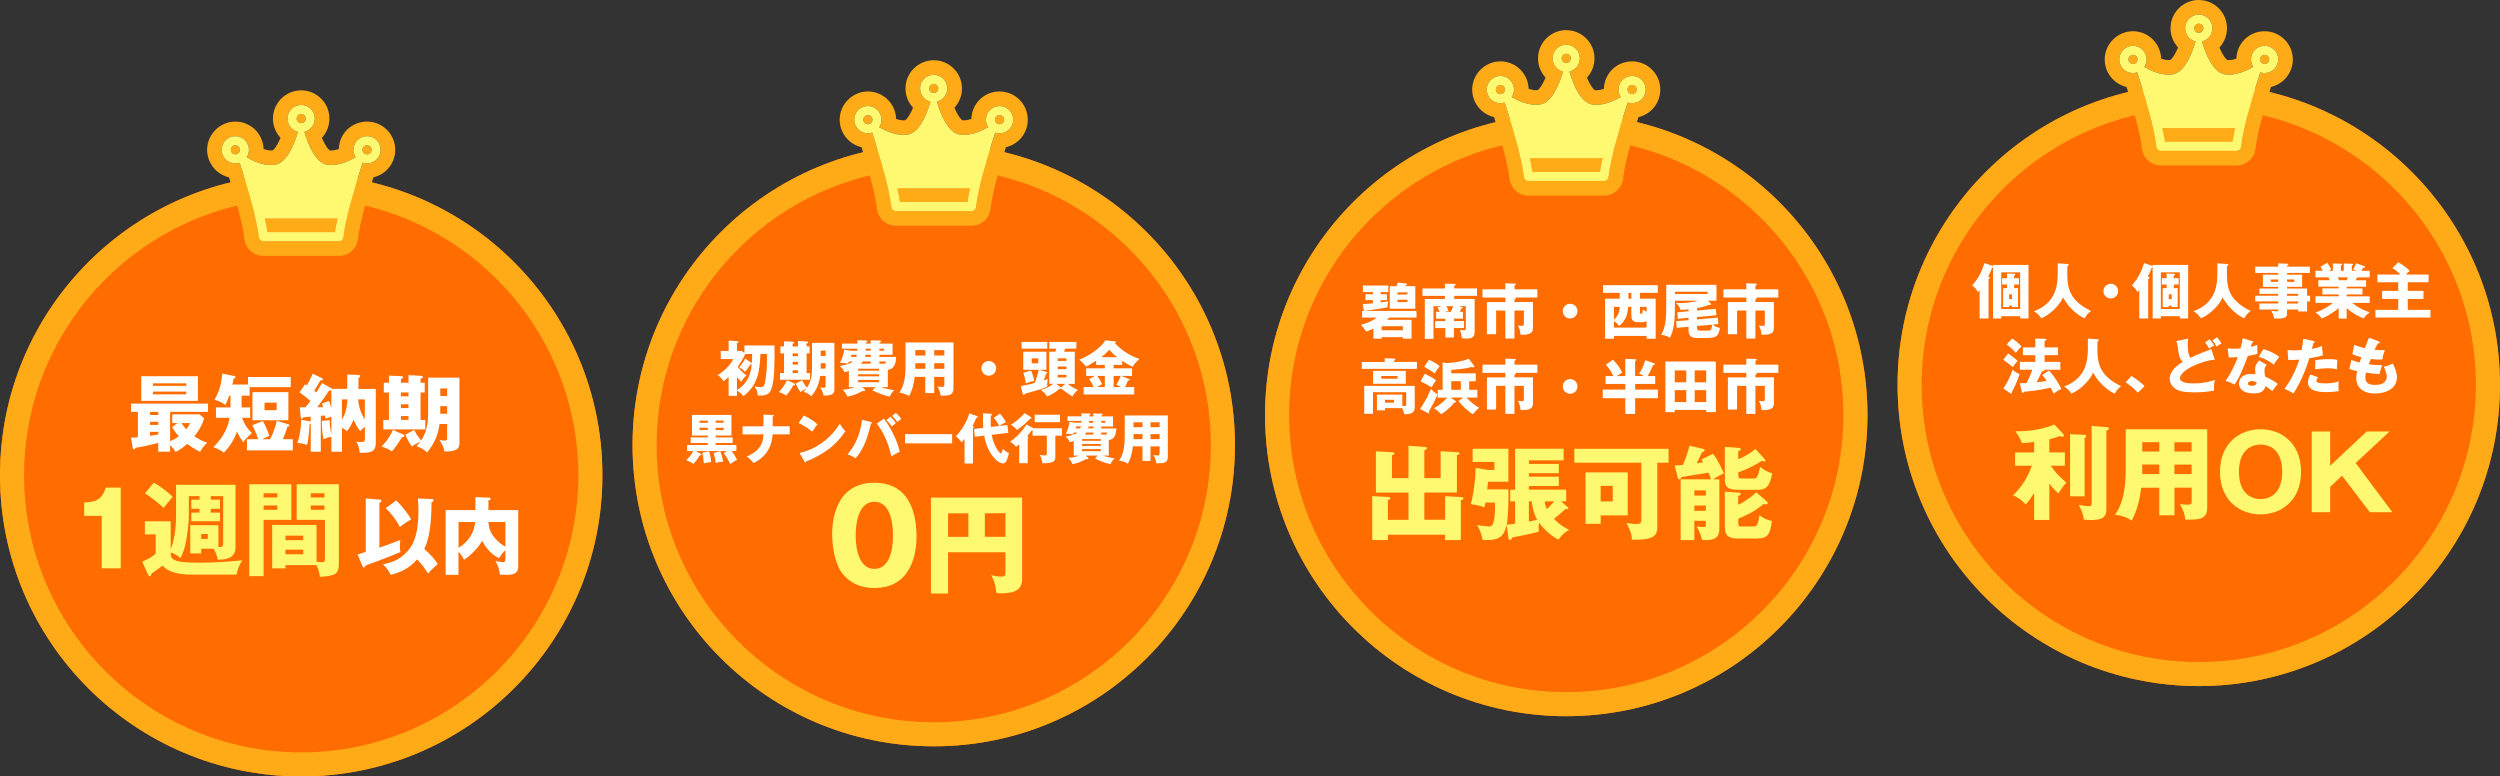<?xml version="1.0" encoding="UTF-8"?>
<svg id="_レイヤー_2" data-name="レイヤー_2" xmlns="http://www.w3.org/2000/svg" width="741.21" height="230.21" viewBox="0 0 741.21 230.21">
  <rect x="0" y="0" width="741.21" height="230.21" fill="#333333" stroke="none"/>
  <defs>
    <style>
      .cls-1 {
        fill: #fff;
      }

      .cls-2 {
        fill: #ff6d00;
      }

      .cls-3, .cls-4 {
        fill: #fff871;
      }

      .cls-4 {
        fill-rule: evenodd;
      }

      .cls-5 {
        fill: #ffab17;
      }
    </style>
  </defs>
  <g id="_ヘッダー" data-name="ヘッダー">
    <g>
      <g>
        <g>
          <circle class="cls-2" cx="89.3" cy="140.9" r="89.3"/>
          <path class="cls-5" d="M89.3,58.75c45.3,0,82.16,36.86,82.16,82.16s-36.86,82.16-82.16,82.16S7.14,186.21,7.14,140.9,44,58.75,89.3,58.75M89.3,51.6C39.98,51.6,0,91.58,0,140.9s39.98,89.3,89.3,89.3,89.3-39.98,89.3-89.3-39.98-89.3-89.3-89.3h0Z"/>
        </g>
        <g>
          <path class="cls-1" d="M50.45,130.81c1.1-.48,1.75-.85,2.58-1.45-.98-1.1-1.5-1.85-2.05-2.75l1.7-1.18h-1.6v-2.58h8.08l1.35,1.18c-.73,2.7-2.43,4.78-2.88,5.33,1.93,1.28,3.13,1.68,3.78,1.88-1.13,1.18-1.23,1.33-2.08,2.73-1.85-.95-3.13-1.83-3.83-2.35-1.75,1.55-2.9,2.1-3.43,2.35-.38-.6-.8-1.2-1.63-1.95v1.9h-3.53v-2.6c-2.13.58-4.5,1.05-6.68,1.45-.18.28-.3.45-.5.45-.25,0-.35-.27-.4-.6l-.48-2.88c.6,0,1.1,0,2.03-.1v-7.53h-2.03v-2.45h22.83v2.45h-11.25v8.7ZM58.67,111.53v7.33h-16.78v-7.33h16.78ZM46.92,122.11h-2.43v.93h2.43v-.93ZM46.92,125.06h-2.43v.93h2.43v-.93ZM46.92,128.04h-2.43v1.18c1.58-.25,1.75-.27,2.43-.43v-.75ZM55.22,114.41v-.75h-9.88v.75h9.88ZM45.34,116.11v.8h9.88v-.8h-9.88ZM53.82,125.44c.53.88,1.28,1.7,1.4,1.83.7-.88.93-1.35,1.13-1.83h-2.53Z"/>
          <path class="cls-1" d="M71.65,120.21c0,.18-.03.38-.03.58h2.55v3.08h-2.43c.88,2.28,1.78,3.38,2.95,4.53-1.7,1.48-2.18,2.15-2.58,2.73-.93-1.43-1.23-1.85-1.83-3.18-1.18,3.3-2.9,5.18-3.9,6.25-1.33-.98-2.7-1.48-3.13-1.63,2-1.95,4.23-4.9,4.83-8.7h-4.05v-3.08h4.3v-3.48h-.38c-.33,1-.55,1.6-1.13,2.75-.98-.7-1.75-1.1-3.2-1.55,1.83-3.3,2.08-5.75,2.28-7.73l3.38.65c.3.05.55.1.55.32s-.23.4-.55.5c-.2,1-.25,1.28-.38,1.75h4.63v-2.23h12.68v3h-12.2v2.53h-2.38v2.9ZM80.03,130.21c.55-.95,1.53-2.95,2-5.45l3.48,1.05c.12.03.3.12.3.28,0,.3-.25.38-.62.45-.43,1.48-.8,2.48-1.33,3.68h2.95v3.3h-13.6v-3.3h3.33c-.15-.45-.73-2.3-1.73-4.15l3.13-1.25c1,1.9,1.48,3.05,1.9,4.38-.95.5-1.08.55-2.08,1.03h2.28ZM85.5,116.26v8.35h-10.65v-8.35h10.65ZM78.43,119.39v2.23h3.6v-2.23h-3.6Z"/>
          <path class="cls-1" d="M102.96,115.31v-4.25l3.28.1c.18,0,.58.08.58.33,0,.23-.15.35-.55.6v3.23h5.15v15.81c0,2.03-.53,3.13-3.8,3.13-.42,0-.7-.02-1-.08-.08-1.28-.38-2.28-1-3.28.35.1.6.17,1.18.17,1.38,0,1.38-.35,1.38-1.03v-3.5c-.83.7-1.03.88-1.4,1.3-.8-1.1-1.15-1.75-1.98-3.38-.58,1.43-1.05,2.28-1.95,3.38-.23-.23-.65-.58-1.45-1.05v7.15h-3.15v-4.48c-.83.18-1.65.4-2.33.78-.4-1.95-.48-3-.5-5.45l2.3-.2c.05,1.95.35,3.48.52,4.1v-5.18c-.25.1-.95.3-1.73.68-.07-.62-.1-.73-.15-1l-1.25.1v10.65h-2.98v-8.35c-.12.05-.2.05-.33.08-.2,3.55-.48,5.05-.75,6.25-.9-.38-2.1-.55-2.88-.6.77-2.33,1.05-4,1.12-6.88l2.58.48c.1.03.15.03.25.05v-1.43c-.35.03-1.85.15-2.18.18-.17.33-.3.45-.48.45-.2,0-.28-.1-.3-.45l-.27-2.98c.48.02.6.02,1.7.02.33-.38.98-1.25,1.45-1.9-.23-.2-1.78-1.53-3.25-2.53l1.7-2.43c.27.2.35.23.52.35.7-1.25.8-1.45,1.68-3.45l2.65,1.25c.23.1.45.3.45.45,0,.3-.62.27-.78.27-.3.48-1.58,2.65-1.85,3.1.3.23.43.33.6.48,1.1-1.7,1.43-2.25,1.73-2.78l2.55,1.43c.12.07.3.17.4.3h4.5ZM98.23,115.76c-.2.03-.25.03-.7.05-.73,1.2-2.25,3.3-3.45,4.93.63,0,1.35,0,1.73-.02-.1-.3-.17-.5-.35-1.1l2.08-.75c.2.45.4,1,.7,2.18v-5.28ZM101.38,124.41c.4-.68,1.45-2.43,1.65-6h-1.65v6ZM106.18,118.41c.23,2.15.68,3.98,1.98,5.9v-5.9h-1.98Z"/>
          <path class="cls-1" d="M119.63,128.86c.12.05.25.15.25.35,0,.38-.43.38-.7.38-1.08,1.78-2.03,3.18-3,4.25-.75-.6-1.9-1.05-3.05-1.48,1.38-1.38,2.45-2.78,3.38-4.9l3.13,1.4ZM121.11,113.46v-2.25l3.83.23c.23.02.43.1.43.32,0,.15-.08.33-.68.53v1.18h1.23v2.9h-1.23v8.13h1.4v2.8h-12.45v-2.8h1.68v-8.13h-1.53v-2.9h1.53v-2.1l3.78.15c.2,0,.38.15.38.35,0,.25-.25.35-.6.53v1.08h2.25ZM118.86,116.36v1.15h2.25v-1.15h-2.25ZM118.86,119.86v1.13h2.25v-1.13h-2.25ZM118.86,123.36v1.13h2.25v-1.13h-2.25ZM126.94,111.98h9.28v19.28c0,1.6-.55,2.68-4.48,2.6-.12-.93-.63-2.33-1.48-3.45.62.12,1.1.23,1.6.23.7,0,.7-.38.7-.75v-4.18h-2.25c-.35,3-1.48,5.85-3.7,8.43-1.28-1.18-1.65-1.3-3.15-1.83.55-.6.8-.9,1.15-1.35-1.63.8-1.83.88-2.48,1.45-.63-.88-1.2-1.8-1.95-3.55l2.63-1.38c.6,1.18,1.13,1.98,2.05,3.1.83-1.23,2.08-3.6,2.08-7.88v-10.73ZM132.56,120.44h-2.03v1.8c0,.15-.02.27-.02.43h2.05v-2.23ZM130.54,117.41h2.03v-2.23h-2.03v2.23Z"/>
          <path class="cls-3" d="M30.15,168.5v-15.55h-5.19v-3.98c3.07-.09,5.25-.61,6.38-4.4h4.46v23.93h-5.65Z"/>
          <path class="cls-3" d="M59.66,162.7v1.37h-3.25v-8.35h8.35v6.47c1.03,0,1.4,0,1.4-1.25v-13.85h-3.67v1.06h2.73v2.7h-2.73v1.12h2.73v2.58h-8.5v-2.58h2.43v-1.12h-2.43v-2.7h2.43v-1.06h-3.16v6.07c0,1.4-.36,4.46-.58,5.95-.49,3.13-1.03,4.65-1.91,6.35-.97-.85-1.64-1.24-2.88-1.64,0,1.15,0,1.91,1.88,2.49,1.64.52,5.8.52,6.71.52,5.1,0,9.81-.46,12.66-.7-.88,1.12-1.31,2.46-1.76,4.22h-13.39c-2.82,0-6.5-.36-8.53-2.67-.52.43-.88.76-3.28,2.4-.09.42-.15.79-.46.79s-.49-.33-.55-.49l-1.73-3.86c1.76-.76,3.37-1.61,3.98-2.46v-5.62h-3.19v-3.89h7.65v8.29c.73-1.73,1.58-5.25,1.58-9.78v-9.32h17.64v18.55c0,3.67-3.73,3.64-5.28,3.64-.09-.55-.24-1.46-1.21-3.25h-3.67ZM45.57,143.11c1.46.67,4.49,2.98,5.62,4.19-1.25,1.49-1.58,1.88-2.67,3.28-.36-.33-3.37-3.04-5.56-4.28l2.61-3.19ZM59.66,158.33v1.46h1.94v-1.46h-1.94Z"/>
          <path class="cls-3" d="M86.38,143.57v10.57h-8.23v16.67h-4.25v-27.24h12.48ZM82.22,147.49v-1.24h-4.07v1.24h4.07ZM78.15,149.86v1.28h4.07v-1.28h-4.07ZM84.65,167.53v.97h-3.95v-12.87h13.15v10.9c.91.12,1.4.15,1.67.15.79,0,.82-.3.82-1.06v-11.48h-8.38v-10.57h12.51v23.59c0,3.07-1.06,3.58-5.62,3.86-.12-.79-.3-2.16-1.03-3.49h-9.17ZM89.9,160.15v-1.34h-5.25v1.34h5.25ZM84.65,162.97v1.37h5.25v-1.37h-5.25ZM96.19,147.49v-1.24h-4.04v1.24h4.04ZM92.15,149.86v1.28h4.04v-1.28h-4.04Z"/>
          <path class="cls-1" d="M106.02,164.4c.4-.12,2.1-.65,2.43-.75v-15.86l4.2.33c.25.02.45.2.45.42,0,.35-.48.5-.62.55v13.28c1.6-.52,4.8-1.7,6.23-2.3-.07.48-.15,1.03-.15,1.83s.08,1.35.15,1.78c-4.35,1.83-9.55,3.7-10.25,3.95-.2.35-.35.6-.58.6-.25,0-.32-.23-.4-.38l-1.45-3.45ZM128.12,147.97c.23,0,.4.12.4.38,0,.35-.35.48-.58.55,0,7.65-.98,11.48-2.15,13.83,1.68,1.55,3.28,3.2,3.98,4.53-1.63,1.38-2.48,2.33-2.88,2.78-.93-1.53-1.78-2.7-3.23-4.18-2.53,2.93-5.28,3.9-7.8,4.58-.9-1.83-1.9-2.75-2.33-3.13,1.75-.32,4.83-1,7.35-3.95,1.03-1.2,3.18-3.7,3.18-12.03,0-1.63-.1-2.75-.17-3.53l4.23.17ZM117.49,148.37c1.7,1.6,3.68,4.18,4.38,5.65-.45.25-2.2,1.25-3.33,2.23-.88-1.95-2.78-4.25-4.15-5.6l3.1-2.28Z"/>
          <path class="cls-1" d="M153.65,151.22v16.43c0,1.2,0,2.8-3.35,2.8-.63,0-1.48-.08-2.08-.1-.2-1.85-.73-2.95-1.33-4,.6.15,2,.33,2.3.33.33,0,.65-.15.65-.93v-2.63c-.15.15-1.08.98-1.88,2.35-1.53-.7-3.55-2.25-5-5.15-1.4,2.58-4.2,4.95-5.4,5.63-.43-.95-.78-1.48-1.63-2.35v6.83h-3.8v-19.21h8.83v-3.83l4.05.15c.3,0,.48.15.48.35,0,.25-.33.4-.68.5v2.83h8.83ZM135.95,162.4c4.33-2.63,4.75-6.2,4.93-7.63h-4.93v7.63ZM144.82,154.77c.12,1.6.48,2.9,1.38,4.1.65.88,1.73,2.15,3.65,3.23v-7.33h-5.03Z"/>
        </g>
        <g>
          <path class="cls-5" d="M89.3,31.12c2.23,0,4.04,1.81,4.04,4.04,0,1.9-1.32,3.5-3.09,3.92,1.13,3.85,3.31,9.23,6.8,9.76.4.06.8.09,1.2.09,2.58,0,5.21-1.14,7.21-2.29-.43-.64-.67-1.41-.67-2.23,0-2.23,1.81-4.04,4.04-4.04s4.04,1.81,4.04,4.04-1.81,4.04-4.04,4.04c-.45,0-.89-.08-1.29-.21-1.84,5.68-5.05,16.19-5.69,22.06-.07.68-.65,1.21-1.34,1.21h-22.41c-.69,0-1.27-.52-1.34-1.21-.63-5.87-3.85-16.39-5.69-22.06-.41.14-.84.21-1.29.21-2.23,0-4.04-1.81-4.04-4.04s1.81-4.04,4.04-4.04,4.04,1.81,4.04,4.04c0,.83-.25,1.59-.67,2.23,2,1.14,4.63,2.29,7.21,2.29.4,0,.81-.03,1.2-.09,3.49-.53,5.67-5.92,6.8-9.76-1.77-.43-3.09-2.02-3.09-3.92,0-2.23,1.81-4.04,4.04-4.04M89.3,36.5c.74,0,1.35-.6,1.35-1.35s-.6-1.35-1.35-1.35-1.35.6-1.35,1.35.6,1.35,1.35,1.35M108.82,45.76c.74,0,1.35-.6,1.35-1.35s-.6-1.35-1.35-1.35-1.35.6-1.35,1.35.6,1.35,1.35,1.35M69.78,45.76c.74,0,1.35-.6,1.35-1.35s-.6-1.35-1.35-1.35-1.35.6-1.35,1.35.6,1.35,1.35,1.35M79.28,68.82h20.04c.18-1.23.44-2.6.76-4.04h-21.55c.32,1.44.58,2.81.76,4.04M89.3,26.79c-4.61,0-8.37,3.75-8.37,8.37,0,2.18.83,4.19,2.23,5.7-1.04,2.52-1.98,3.53-2.33,3.72-.15.02-.32.03-.48.03-.64,0-1.39-.14-2.21-.41-.12-4.51-3.82-8.15-8.36-8.15s-8.37,3.75-8.37,8.37c0,3.97,2.78,7.3,6.49,8.16,2.53,8.09,4.16,14.63,4.55,18.2.31,2.89,2.74,5.07,5.64,5.07h22.41c2.91,0,5.33-2.18,5.64-5.07.38-3.57,2.02-10.1,4.55-18.2,3.72-.85,6.49-4.19,6.49-8.16,0-4.61-3.75-8.37-8.37-8.37s-8.25,3.64-8.36,8.15c-.82.27-1.57.41-2.21.41-.17,0-.33,0-.48-.03-.35-.2-1.29-1.2-2.33-3.72,1.4-1.5,2.23-3.52,2.23-5.7,0-4.61-3.75-8.37-8.37-8.37h0Z"/>
          <path class="cls-4" d="M108.82,40.37c-2.23,0-4.04,1.81-4.04,4.04,0,.83.25,1.59.67,2.23-2,1.14-4.63,2.29-7.21,2.29-.4,0-.8-.03-1.2-.09-3.49-.53-5.67-5.92-6.8-9.76,1.77-.43,3.09-2.02,3.09-3.92,0-2.23-1.81-4.04-4.04-4.04s-4.04,1.81-4.04,4.04c0,1.9,1.32,3.5,3.09,3.92-1.13,3.85-3.31,9.23-6.8,9.76-.4.06-.8.09-1.2.09-2.58,0-5.21-1.14-7.21-2.29.43-.64.67-1.41.67-2.23,0-2.23-1.81-4.04-4.04-4.04s-4.04,1.81-4.04,4.04,1.81,4.04,4.04,4.04c.45,0,.89-.08,1.29-.21,1.84,5.68,5.05,16.19,5.69,22.06.07.68.65,1.21,1.34,1.21h22.41c.69,0,1.27-.52,1.34-1.21.63-5.87,3.85-16.39,5.69-22.06.41.14.84.21,1.29.21,2.23,0,4.04-1.81,4.04-4.04s-1.81-4.04-4.04-4.04ZM87.96,35.16c0-.74.6-1.35,1.35-1.35s1.35.6,1.35,1.35-.6,1.35-1.35,1.35-1.35-.6-1.35-1.35ZM68.43,44.41c0-.74.6-1.35,1.35-1.35s1.35.6,1.35,1.35-.6,1.35-1.35,1.35-1.35-.6-1.35-1.35ZM79.28,68.82c-.18-1.23-.44-2.6-.76-4.04h21.55c-.32,1.44-.58,2.81-.76,4.04h-20.04ZM108.82,45.76c-.74,0-1.35-.6-1.35-1.35s.6-1.35,1.35-1.35,1.35.6,1.35,1.35-.6,1.35-1.35,1.35Z"/>
        </g>
      </g>
      <g>
        <g>
          <circle class="cls-2" cx="276.84" cy="131.97" r="89.3"/>
          <path class="cls-5" d="M276.84,49.82c45.3,0,82.16,36.86,82.16,82.16s-36.86,82.16-82.16,82.16-82.16-36.86-82.16-82.16,36.86-82.16,82.16-82.16M276.84,42.67c-49.32,0-89.3,39.98-89.3,89.3s39.98,89.3,89.3,89.3,89.3-39.98,89.3-89.3-39.98-89.3-89.3-89.3h0Z"/>
        </g>
        <g>
          <path class="cls-1" d="M218.49,117.37h-2.46v-5.59c-.82.77-1.21,1.04-1.52,1.25-.34-.5-.89-1.29-1.71-1.8,1.59-1.02,3.64-2.71,4.57-4.77h-3.68v-2.41h2.34v-3.07l2.57.16c.12,0,.36.02.36.2s-.2.29-.46.39v2.32h1.34l.87.55v-2.18h8.91c.05,4.71.09,10.25-.96,13.03-.64,1.68-1.8,1.87-3.98,1.82-.14-1.25-.25-1.59-.95-2.71.39.07,1.18.23,1.7.23.79,0,1.07-.27,1.27-.95.09-.29.7-2.98.7-7.34,0-.64-.02-1.04-.04-1.55h-1.91c-.21,5.34-.79,9.23-5.07,12.53-.45-.7-1.12-1.3-1.88-1.66v1.54ZM222.71,107.55c.09.05.14.12.18.2.04-.45.09-1,.12-2.79h-2.07c-.18.54-1.29,2.54-2.23,3.79,1.25,1.61,2.25,2.29,2.66,2.55-.82.54-1.25,1.32-1.54,1.89-.3-.27-.57-.5-1.34-1.36v3.82c3.84-2.39,4.18-5.71,4.37-7.73-.07.09-.23.11-.41.12-.12.21-.7,1.2-1.57,2.18-.62-.66-1.09-.98-1.73-1.34.82-.86,1.32-1.62,1.77-2.57l1.79,1.23Z"/>
          <path class="cls-1" d="M235.55,113.71c.09.04.18.11.18.25,0,.27-.3.27-.5.27-.77,1.27-1.45,2.27-2.14,3.04-.54-.43-1.36-.75-2.18-1.05.98-.98,1.75-1.98,2.41-3.5l2.23,1ZM236.6,102.71v-1.61l2.73.16c.16.02.3.07.3.23,0,.11-.05.23-.48.38v.84h.87v2.07h-.87v5.8h1v2h-8.89v-2h1.2v-5.8h-1.09v-2.07h1.09v-1.5l2.7.11c.14,0,.27.11.27.25,0,.18-.18.25-.43.38v.77h1.61ZM235,104.78v.82h1.61v-.82h-1.61ZM235,107.28v.8h1.61v-.8h-1.61ZM235,109.78v.8h1.61v-.8h-1.61ZM240.76,101.66h6.62v13.76c0,1.14-.39,1.91-3.2,1.86-.09-.66-.45-1.66-1.05-2.46.45.09.79.16,1.14.16.5,0,.5-.27.5-.54v-2.98h-1.61c-.25,2.14-1.05,4.18-2.64,6.02-.91-.84-1.18-.93-2.25-1.3.39-.43.57-.64.82-.96-1.16.57-1.3.62-1.77,1.04-.45-.62-.86-1.29-1.39-2.54l1.87-.98c.43.84.8,1.41,1.46,2.21.59-.88,1.48-2.57,1.48-5.62v-7.66ZM244.78,107.69h-1.45v1.29c0,.11-.02.2-.02.3h1.46v-1.59ZM243.33,105.53h1.45v-1.59h-1.45v1.59Z"/>
          <path class="cls-1" d="M263.21,114.78h-1.95c1.77.61,3.16.8,3.91.89-.43.32-1.12,1.2-1.36,1.93-1.84-.39-3.18-.95-5.14-1.86l.89-.96h-3.93l.73.66c.09.07.14.18.14.25,0,.27-.25.27-.32.27-.09,0-.27-.02-.39-.05-2.02,1.02-2.53,1.29-4.57,1.68-.37-.89-.66-1.36-1.41-2.07.77-.04,1.95-.09,3.68-.73h-1.82v-4.8c-.57.2-.96.29-1.34.36-.29-.84-.79-1.39-1.41-1.82.71-.12,3-.52,3.98-1.34h-1.23c-.14.38-.16.43-.25.62-.71-.14-1.39-.23-2.39-.23.66-1.18,1.11-2.68,1.27-3.89l2.21.29h1.68v-.59h-4.57v-1.52h4.59v-1l2.57.09c.21,0,.43.05.43.25s-.23.3-.5.34v.32h1.43v-.96l2.7.05c.11,0,.36.05.36.25s-.14.3-.46.37v.29h3.89v3.32h-3.89v.64h4.96c-.11,2.82-1.07,3.59-2.48,3.84v5.12ZM253.84,105.82c.09-.23.14-.41.2-.64h-1.57c-.04.21-.12.52-.18.64h1.55ZM254.43,109.9h6.19v-.57h-6.19v.57ZM260.62,110.96h-6.19v.62h6.19v-.62ZM260.62,112.65h-6.19v.66h6.19v-.66ZM258.14,107.85v-.68h-2.3c-.14.21-.29.39-.57.68h2.87ZM258.14,105.17h-1.55c-.05.34-.11.5-.14.64h1.7v-.64ZM256.7,103.37c0,.16,0,.21-.02.59h1.46v-.59h-1.45ZM260.73,103.96h1.37v-.59h-1.37v.59ZM262.34,107.85c.09-.07.3-.27.34-.68h-1.95v.68h1.61Z"/>
          <path class="cls-1" d="M276.98,116.53h-2.64v-4.8h-3.14c-.18,1.29-.54,3.73-1.68,5.73-.84-.66-2.27-.98-2.91-1.04.93-1.18,1.87-3.57,1.87-7.6v-7.28h14.21v13.57c0,2.09-1.2,2.21-3.82,2.2-.09-.98-.36-1.7-.96-2.71.23.04.88.11,1.32.11.73,0,.75-.12.75-.79v-2.18h-3v4.8ZM274.34,103.8h-2.96v1.62h2.96v-1.62ZM274.34,107.69h-2.96v1.66h2.96v-1.66ZM276.98,105.42h3v-1.62h-3v1.62ZM276.98,109.35h3v-1.66h-3v1.66Z"/>
          <path class="cls-1" d="M295.34,109.21c0,1.2-.98,2.18-2.18,2.18s-2.18-.98-2.18-2.18.98-2.18,2.18-2.18,2.18.96,2.18,2.18Z"/>
          <path class="cls-1" d="M302.67,114.46c.88-.12,3.09-.62,4.07-.89.55-1.11.89-2.53,1.25-3.93h-4.61v-5.36h6.86v5.36h-2.21l2.21.61c.14.04.25.12.25.25,0,.18-.16.23-.36.3-.12.45-.32,1.16-.7,2,.52-.18.88-.32,1.21-.45-.05.39-.16,1.11-.16,1.73,0,.18,0,.32.02.52-.8.41-1.98.79-3,1.11-.14.05-3.14.89-3.61,1.02-.09.23-.21.36-.39.36-.16,0-.25-.12-.3-.36l-.54-2.27ZM310.51,101.37v2h-7.62v-2h7.62ZM305.67,109.85c.46,1.02.79,2.04.96,3.12-.64.07-1.77.36-2.48.68-.09-.79-.45-2.34-.77-3.12l2.29-.68ZM305.9,106.24v1.48h1.91v-1.48h-1.91ZM311.08,113.81v-9.53h1.8c.11-.25.18-.48.32-.91h-2.12v-2h8.05v2h-3.34c-.09.27-.23.71-.3.91h3.16v9.53h-2.05c.45.38,1.73,1.34,3,1.8-.27.21-1.11.88-1.66,1.93-2.04-1.29-2.55-1.7-3.25-2.36-.05.11-.14.16-.29.16-.11,0-.25-.05-.3-.07-.73.75-2.41,1.82-3.66,2.27-.52-.84-.98-1.32-1.87-1.95.55-.12,2.29-.57,3.64-1.79h-1.12ZM314.53,114.9l1.29-1.09h-2.64l1.36,1.09ZM316.17,107.01v-.77h-2.59v.77h2.59ZM313.58,108.65v.79h2.59v-.79h-2.59ZM313.58,111.12v.79h2.59v-.79h-2.59Z"/>
          <path class="cls-1" d="M330.17,109.21h5.46v2.25h-3.21l2.29.91c.16.07.27.11.27.21,0,.2-.29.23-.57.25-.3.79-.52,1.32-.86,1.93h2.73v2.2h-14.98v-2.2h2.98c-.43-.98-.68-1.43-1.39-2.36l1.75-.95h-2.61v-2.25h5.53v-1h-2.57v-1.25c-1.18.75-1.5.96-2.96,1.77-.66-.84-1.29-1.5-2.07-2.04,4.98-2.12,7.23-4.78,7.77-5.78l2.91.32c.11.02.23.04.23.18,0,.18-.18.27-.36.32,2.98,3.14,5.87,4.2,7.3,4.71-.34.29-1.59,1.43-1.96,2.32-1.21-.52-1.91-.95-3.14-1.8v1.25h-2.54v1ZM327.57,111.46h-2.27c.23.29.89,1.16,1.46,2.41-.75.41-1.09.61-1.52.89h2.32v-3.3ZM331.26,105.9c-1.02-.77-1.59-1.3-2.36-2.2-.91,1.04-1.98,1.87-2.41,2.2h4.77ZM330.17,114.76h2.18c-.71-.39-1.05-.55-1.39-.7.77-1.14,1.12-2.11,1.29-2.61h-2.07v3.3Z"/>
          <path class="cls-1" d="M209.85,131.35h-5.08v-1.67h5.08v-.56h-4.69v-6.09h11.7v6.09h-4.69v.56h5.06v1.67h-5.06v.58h6.15v1.8h-1.38c.21.29,1.27,1.82,1.59,2.62-.18.08-1.29.59-1.98,1.24-.84-1.56-1.04-1.98-1.99-3.31l1.04-.55h-9.33l1.56.85c.06.03.11.1.11.21,0,.23-.32.23-.53.23-.53,1.01-1.37,2.1-1.86,2.51-.63-.53-2.01-1.08-2.12-1.12.39-.31,1.21-1,2.12-2.67h-1.83v-1.8h6.14v-.58ZM209.85,124.72h-2.44v.63h2.44v-.63ZM209.85,126.82h-2.44v.67h2.44v-.67ZM210.19,133.78c.34.93.53,1.78.66,3.25-.96.03-1.19.1-2.17.39-.05-1.09-.16-1.94-.47-3.18l1.98-.45ZM213.52,133.76c.42.92.69,1.9.92,3.1-1.04.06-1.57.18-2.23.39-.19-1.46-.45-2.31-.64-2.92l1.96-.56ZM212.17,125.34h2.39v-.63h-2.39v.63ZM212.17,127.5h2.39v-.67h-2.39v.67Z"/>
          <path class="cls-1" d="M226.36,122.93l2.72.1c.15,0,.34.02.34.19s-.26.27-.34.31v2.86h5.05v2.39h-5.06c-.16,2.72-1.16,6.25-5.64,8.52-.29-.37-1.06-1.3-2.04-1.94,4.69-2.04,4.85-4.82,4.96-6.57h-6.19v-2.39h6.2v-3.45Z"/>
          <path class="cls-1" d="M238.35,123.18c2.7,1.38,3.54,2.19,4.02,2.63-.39.47-.5.64-1.56,2.19-1.72-1.48-3.25-2.2-4.05-2.57l1.59-2.25ZM237.04,134.28c4.58-.95,9.09-4.05,11.95-8.64.69,1.09.96,1.49,1.65,2.19-.93,1.38-2.41,3.41-5,5.35-1.46,1.11-4.03,2.67-6.62,3.58,0,.18-.08.35-.22.35-.1,0-.16-.05-.26-.23l-1.51-2.6Z"/>
          <path class="cls-1" d="M258.22,125.1c.14.03.32.08.32.24,0,.21-.23.24-.34.24-1.29,5.83-2.81,8.27-4.5,10.27-1.21-.66-1.43-.79-2.43-1.14,2.52-2.83,3.86-6.48,4.31-10.25l2.64.64ZM262.06,124.11c1.09,1.41,3.73,5.45,4.72,9.83-1.04.43-2.19,1.17-2.52,1.4-.98-4.95-3.15-8.29-4.29-9.74l2.09-1.49ZM264,123.56c.51.47,1.16,1.19,1.61,1.85-.4.32-.79.66-1.19,1.03-.43-.61-.84-1.09-1.61-1.9l1.19-.98ZM265.61,122.4c.71.66,1.14,1.12,1.61,1.78-.43.29-.68.51-1.14.95-.31-.47-1.14-1.41-1.57-1.82l1.11-.92Z"/>
          <path class="cls-1" d="M282.3,128.72v2.73h-13.96v-2.73h13.96Z"/>
          <path class="cls-1" d="M288.46,137.43h-2.49v-7.34c-.27.4-.59.79-.88,1.06-.43-.79-1.53-1.65-1.7-1.8,2.49-2.52,3.68-5.62,4.03-6.8l2.3.84c.1.03.21.08.21.21,0,.26-.39.27-.48.27-.31.82-.55,1.33-1.11,2.46.21.1.39.18.39.35s-.14.26-.26.29v10.46ZM296.25,126.31c-.51-1.19-1.51-2.36-1.59-2.47l1.85-1.21c.45.53,1.32,1.67,1.75,2.54-.47.21-1.06.48-1.94,1.12l2.36-.27.27,2.31-4.93.58c.66,3.62,2.41,5.54,2.76,5.54.16,0,.27-.47.53-1.37.55.51,1.03.92,1.83,1.22-.32,1.37-.72,3.1-1.74,3.1-1.7,0-4.77-3.15-5.59-8.23l-2.78.32-.24-2.31,2.73-.34c-.11-1.29-.11-2.35-.08-4.31l2.25.14c.18.02.42.03.42.21,0,.19-.16.27-.34.35-.03.5-.05.85-.05,1.61,0,.16,0,.93.05,1.74l2.47-.29Z"/>
          <path class="cls-1" d="M306.35,126.97h8.48v2.2h-1.94v6.36c0,.79,0,1.9-3.84,1.82-.02-.58-.26-1.67-.8-2.44.27.03,1.29.13,1.43.13.29,0,.69-.02.69-.55v-5.32h-4.24v-1.72s-.08.02-.14.03c-.72.95-1.08,1.4-1.45,1.86.13.05.35.14.35.29,0,.08-.02.18-.19.29v7.42h-2.52v-5.62c-.43.4-.66.56-.93.76-.4-.61-1.27-1.24-1.8-1.51,2.97-2.01,4.68-4.71,4.87-5.14l2.04,1.14ZM305.62,123.64c.08.05.18.16.18.26,0,.24-.26.26-.4.26-1.46,1.53-2.52,2.41-3.89,3.31-.51-.72-1.41-1.32-1.82-1.53,1.24-.69,3.33-2.47,4.1-3.44l1.83,1.14ZM314.27,125.17h-7.5v-2.2h7.5v2.2Z"/>
          <path class="cls-1" d="M328.72,135.08h-1.75c1.59.55,2.84.72,3.52.8-.39.29-1.01,1.08-1.22,1.74-1.66-.35-2.86-.85-4.63-1.67l.8-.87h-3.53l.66.59c.08.06.13.16.13.23,0,.24-.23.24-.29.24-.08,0-.24-.02-.35-.05-1.82.92-2.28,1.16-4.11,1.51-.34-.8-.59-1.22-1.27-1.86.69-.03,1.75-.08,3.31-.66h-1.64v-4.32c-.51.18-.87.26-1.21.32-.26-.76-.71-1.25-1.27-1.64.64-.11,2.7-.47,3.58-1.21h-1.11c-.13.34-.14.39-.22.56-.64-.13-1.25-.21-2.15-.21.59-1.06,1-2.41,1.14-3.5l1.99.26h1.51v-.53h-4.11v-1.37h4.13v-.9l2.31.08c.19,0,.39.05.39.23s-.21.27-.45.31v.29h1.29v-.87l2.43.05c.1,0,.32.05.32.23s-.13.27-.42.34v.26h3.5v2.99h-3.5v.58h4.47c-.1,2.54-.96,3.23-2.23,3.45v4.61ZM320.28,127.01c.08-.21.13-.37.18-.58h-1.41c-.03.19-.11.47-.16.58h1.4ZM320.81,130.69h5.58v-.51h-5.58v.51ZM326.39,131.64h-5.58v.56h5.58v-.56ZM326.39,133.17h-5.58v.59h5.58v-.59ZM324.16,128.85v-.61h-2.07c-.13.19-.26.35-.51.61h2.59ZM324.16,126.44h-1.4c-.05.31-.1.45-.13.58h1.53v-.58ZM322.85,124.81c0,.14,0,.19-.02.53h1.32v-.53h-1.3ZM326.49,125.34h1.24v-.53h-1.24v.53ZM327.93,128.85c.08-.06.27-.24.31-.61h-1.75v.61h1.45Z"/>
          <path class="cls-1" d="M341.11,136.66h-2.38v-4.32h-2.83c-.16,1.16-.48,3.36-1.51,5.16-.75-.59-2.04-.88-2.62-.93.84-1.06,1.69-3.21,1.69-6.84v-6.56h12.79v12.21c0,1.88-1.08,1.99-3.44,1.98-.08-.88-.32-1.53-.87-2.44.21.03.79.1,1.19.1.66,0,.67-.11.67-.71v-1.96h-2.7v4.32ZM338.74,125.2h-2.67v1.46h2.67v-1.46ZM338.74,128.7h-2.67v1.49h2.67v-1.49ZM341.11,126.66h2.7v-1.46h-2.7v1.46ZM341.11,130.2h2.7v-1.49h-2.7v1.49Z"/>
          <path class="cls-3" d="M271.74,159.21c0,3.6-.86,15.12-12.49,15.12-5.44,0-8.36-2.63-9.9-4.84-1.95-2.85-2.63-7.99-2.63-11.25,0-3.6.86-15.11,12.53-15.11,10.95,0,12.49,9.98,12.49,16.09ZM253.7,158.72c0,1.24,0,9.94,5.55,9.94s5.51-8.66,5.51-9.94c0-1.39,0-9.94-5.51-9.94s-5.55,8.59-5.55,9.94Z"/>
          <path class="cls-3" d="M281.09,163.73v12.25h-5.08v-28.45h27.04v24.08c0,3.05-1.86,4.31-6.3,4.31-.61,0-.87-.06-1.35-.13-.29-3.09-1.12-4.53-1.58-5.3.71.19,1.67.45,3.02.45,1.25,0,1.25-.35,1.25-1.45v-5.75h-17.01ZM287.1,152.19h-6.01v6.98h6.01v-6.98ZM291.99,159.16h6.11v-6.98h-6.11v6.98Z"/>
        </g>
        <g>
          <path class="cls-5" d="M276.84,22.19c2.23,0,4.04,1.81,4.04,4.04,0,1.9-1.32,3.5-3.09,3.92,1.13,3.85,3.31,9.23,6.8,9.76.4.06.8.09,1.2.09,2.58,0,5.21-1.14,7.21-2.29-.43-.64-.67-1.41-.67-2.23,0-2.23,1.81-4.04,4.04-4.04s4.04,1.81,4.04,4.04-1.81,4.04-4.04,4.04c-.45,0-.89-.08-1.29-.21-1.84,5.68-5.05,16.19-5.69,22.06-.07.68-.65,1.21-1.34,1.21h-22.41c-.69,0-1.27-.52-1.34-1.21-.63-5.87-3.85-16.39-5.69-22.06-.41.14-.84.21-1.29.21-2.23,0-4.04-1.81-4.04-4.04s1.81-4.04,4.04-4.04,4.04,1.81,4.04,4.04c0,.83-.25,1.59-.67,2.23,2,1.14,4.63,2.29,7.21,2.29.4,0,.81-.03,1.2-.09,3.49-.53,5.67-5.92,6.8-9.76-1.77-.43-3.09-2.02-3.09-3.92,0-2.23,1.81-4.04,4.04-4.04M276.84,27.57c.74,0,1.35-.6,1.35-1.35s-.6-1.35-1.35-1.35-1.35.6-1.35,1.35.6,1.35,1.35,1.35M296.36,36.83c.74,0,1.35-.6,1.35-1.35s-.6-1.35-1.35-1.35-1.35.6-1.35,1.35.6,1.35,1.35,1.35M257.31,36.83c.74,0,1.35-.6,1.35-1.35s-.6-1.35-1.35-1.35-1.35.6-1.35,1.35.6,1.35,1.35,1.35M266.82,59.89h20.04c.18-1.23.44-2.6.76-4.04h-21.55c.32,1.44.58,2.81.76,4.04M276.84,17.86c-4.61,0-8.37,3.75-8.37,8.37,0,2.18.83,4.19,2.23,5.7-1.04,2.52-1.98,3.53-2.33,3.72-.15.02-.31.03-.48.03-.64,0-1.39-.14-2.21-.41-.12-4.51-3.82-8.15-8.36-8.15s-8.37,3.75-8.37,8.37c0,3.97,2.78,7.3,6.49,8.16,2.53,8.09,4.16,14.63,4.55,18.2.31,2.89,2.74,5.07,5.64,5.07h22.41c2.91,0,5.33-2.18,5.64-5.07.38-3.57,2.02-10.1,4.55-18.2,3.72-.85,6.49-4.19,6.49-8.16,0-4.61-3.75-8.37-8.37-8.37s-8.25,3.64-8.36,8.15c-.82.27-1.57.41-2.21.41-.17,0-.33,0-.48-.03-.35-.2-1.29-1.2-2.33-3.72,1.4-1.5,2.23-3.52,2.23-5.7,0-4.61-3.75-8.37-8.37-8.37h0Z"/>
          <path class="cls-4" d="M296.36,31.44c-2.23,0-4.04,1.81-4.04,4.04,0,.83.25,1.59.67,2.23-2,1.14-4.63,2.29-7.21,2.29-.4,0-.8-.03-1.2-.09-3.49-.53-5.67-5.92-6.8-9.76,1.77-.43,3.09-2.02,3.09-3.92,0-2.23-1.81-4.04-4.04-4.04s-4.04,1.81-4.04,4.04c0,1.9,1.32,3.5,3.09,3.92-1.13,3.85-3.31,9.23-6.8,9.76-.4.06-.8.09-1.2.09-2.58,0-5.21-1.14-7.21-2.29.43-.64.67-1.41.67-2.23,0-2.23-1.81-4.04-4.04-4.04s-4.04,1.81-4.04,4.04,1.81,4.04,4.04,4.04c.45,0,.89-.08,1.29-.21,1.84,5.68,5.05,16.19,5.69,22.06.07.68.65,1.21,1.34,1.21h22.41c.69,0,1.27-.52,1.34-1.21.63-5.87,3.85-16.39,5.69-22.06.41.14.84.21,1.29.21,2.23,0,4.04-1.81,4.04-4.04s-1.81-4.04-4.04-4.04ZM275.49,26.23c0-.74.6-1.35,1.35-1.35s1.35.6,1.35,1.35-.6,1.35-1.35,1.35-1.35-.6-1.35-1.35ZM255.97,35.48c0-.74.6-1.35,1.35-1.35s1.35.6,1.35,1.35-.6,1.35-1.35,1.35-1.35-.6-1.35-1.35ZM266.82,59.89c-.18-1.23-.44-2.6-.76-4.04h21.55c-.32,1.44-.58,2.81-.76,4.04h-20.04ZM296.36,36.83c-.74,0-1.35-.6-1.35-1.35s.6-1.35,1.35-1.35,1.35.6,1.35,1.35-.6,1.35-1.35,1.35Z"/>
        </g>
      </g>
      <g>
        <g>
          <circle class="cls-2" cx="464.37" cy="123.04" r="89.3"/>
          <path class="cls-5" d="M464.37,40.89c45.3,0,82.16,36.86,82.16,82.16s-36.86,82.16-82.16,82.16-82.16-36.86-82.16-82.16,36.86-82.16,82.16-82.16M464.37,33.74c-49.32,0-89.3,39.98-89.3,89.3s39.98,89.3,89.3,89.3,89.3-39.98,89.3-89.3-39.98-89.3-89.3-89.3h0Z"/>
        </g>
        <g>
          <path class="cls-1" d="M409.64,99.95v.46h-2.43v-2.98c-1.29.59-1.8.77-2.18.88-.36-.61-.96-1.36-1.54-2.05,1.98-.36,3.96-1.5,4.75-2.09h-4.39v-1.98h.55l-.41-2.02c.48.02,2.62-.21,3.07-.25v-.93h-2.21v-1.75h2.21v-.64h-2.98v-1.95h7.53v1.95h-2.25v.64h1.84v1.75h-1.84v.68c1.55-.2,1.93-.27,2.2-.34-.11.7-.18,1.41-.2,1.82-1.75.3-4.77.79-6.52.96l-.02.07h15.16v1.98h-8.09c-.36.36-.54.5-.71.66h7.32v5.59h-2.59v-.46h-6.28ZM415.92,97.92v-1.21h-6.28v1.21h6.28ZM419.61,84.85v6.69h-7.57v-6.69h2.04c.21-.57.3-.89.36-1.09l2.54.3c.11.02.21.05.21.14,0,.18-.23.27-.39.32-.11.18-.14.23-.18.32h3ZM414.33,87.33h2.95v-.66h-2.95v.66ZM417.28,88.87h-2.95v.68h2.95v-.68Z"/>
          <path class="cls-1" d="M431.07,95.19h2.98v2.07h-2.98v2.82h-2.55v-2.82h-3.02v-2.07h3.02v-.7h-2.73v-2.05h1.04c-.29-.64-.36-.8-.66-1.32l1.29-.34h-2.46v9.68h-2.57v-11.82h5.96v-.91h-6.66v-2.21h6.66v-1.43l2.89.09c.14,0,.29.05.29.21,0,.2-.16.25-.41.3v.82h6.75v2.21h-6.75v.91h6.05v9.66c0,2.09-1.27,2.09-2.62,2.09-.54,0-.75-.02-1.16-.05-.09-.87-.21-1.52-.57-2.52.3.04,1.02.12,1.23.12.5,0,.5-.38.5-.71v-6.44h-2.07l.93.29c.12.04.21.11.21.21,0,.25-.27.23-.43.23-.16.41-.27.62-.39.93h.91v2.05h-2.66v.7ZM428.82,90.78c.27.5.48.89.64,1.39-.38.09-.68.16-1.09.27h1.77c.07-.14.41-.87.71-1.66h-2.04Z"/>
          <path class="cls-1" d="M449,89.54h5.5v7.34c0,.75,0,1.39-.62,1.84-.66.48-1.52.54-3.05.54-.14-1.29-.3-1.82-.82-2.75.64.09.86.11,1.11.11.57,0,.68-.12.68-.64v-3.91h-2.79v8.3h-2.7v-8.3h-2.73v7.02h-2.73v-9.53h5.46v-1.34h-6.78v-2.43h6.78v-1.8l2.84.11c.11,0,.27.05.27.21,0,.2-.23.3-.41.34v1.14h6.8v2.43h-6.61c.11.04.21.11.21.21,0,.2-.25.29-.41.34v.79Z"/>
          <path class="cls-1" d="M467.7,92.24c0,1.2-.98,2.18-2.18,2.18s-2.18-.98-2.18-2.18.98-2.18,2.18-2.18,2.18.96,2.18,2.18Z"/>
          <path class="cls-1" d="M486.22,88.56h4.66v11.87h-2.7v-.84h-9.68v.84h-2.62v-11.87h4.34v-1.73h-4.95v-2.27h16.25v2.27h-5.3v1.73ZM488.18,97.11v-1.96c-.23.18-.57.38-1.38.38h-1.37c-1.62,0-1.77-1.39-1.77-1.96v-2.59h-.95c-.05.79-.11,1.68-.52,2.75-.43,1.14-1.16,2.23-2.14,2.89-.36-.45-.82-1-1.55-1.46v1.96h9.68ZM478.51,94.78c1.25-1.04,1.7-2.55,1.71-3.8h-1.71v3.8ZM483.67,86.83h-.86v1.73h.86v-1.73ZM486.22,92.65c0,.27.09.38.32.38.39,0,.45-.29.55-1.3.41.32.7.54,1.09.73v-1.48h-1.96v1.68Z"/>
          <path class="cls-1" d="M503.13,92.08l5.57-.52.21,1.89-5.78.55v.7l6.19-.54.14,1.93-1.66.14c.75.71,1.77.91,2.14.98-.25,1.34-.38,2.07-1.34,2.61-.54.3-1.91.39-2.14.39h-3.34c-1.82,0-2.5-.71-2.5-2.45v-.88l-3.5.32-.16-1.98,3.66-.3v-.7l-3.16.3-.14-1.93,3.3-.3v-.57c-1.27.11-1.75.12-2.39.14-.12-.55-.36-1.18-1.36-2.07.34.04.62.07,1.29.07,2.48,0,4.36-.45,5.32-.71h-6.89c0,5.59-.12,8.19-1.46,10.98-1.11-.71-2.11-.8-2.61-.84,1.43-2.59,1.5-4.91,1.5-9.59v-5.27h14.89v4.71h-2.54l.84.87c.05.05.09.14.09.2,0,.12-.07.2-.3.2-.07,0-.14-.02-.25-.05-1.54.59-2.87.86-3.62,1v.7ZM496.6,86.49v.68h9.69v-.68h-9.69ZM506.29,98.01c.84,0,1.18,0,1.32-1.75l-4.48.41v.39c0,.95.29.95,1.25.95h1.91Z"/>
          <path class="cls-1" d="M520.44,89.54h5.5v7.34c0,.75,0,1.39-.62,1.84-.66.48-1.52.54-3.05.54-.14-1.29-.3-1.82-.82-2.75.64.09.86.11,1.11.11.57,0,.68-.12.68-.64v-3.91h-2.79v8.3h-2.7v-8.3h-2.73v7.02h-2.73v-9.53h5.46v-1.34h-6.78v-2.43h6.78v-1.8l2.84.11c.11,0,.27.05.27.21,0,.2-.23.3-.41.34v1.14h6.8v2.43h-6.61c.11.04.21.11.21.21,0,.2-.25.29-.41.34v.79Z"/>
          <path class="cls-1" d="M420.1,107.32v2.04h-16.35v-2.04h6.8v-1.11l2.79.11c.11,0,.36.05.36.23,0,.11-.09.2-.36.3v.46h6.77ZM410.63,120.99v.66h-2.39v-4.66h7.52v3.27c.46.11.55.12.75.12.32,0,.41-.12.41-.48v-3.62h-9.85v6.41h-2.59v-8.28h14.96v6.27c0,1.55-.66,2.09-3.07,2.16-.12-.55-.27-1.11-.68-1.84h-5.05ZM416.79,109.96v3.84h-9.69v-3.84h9.69ZM409.53,111.48v.8h4.84v-.8h-4.84ZM410.63,118.53v.86h2.7v-.86h-2.7Z"/>
          <path class="cls-1" d="M421.03,121.24c1.61-2.3,2.5-4.2,3.21-5.93.25.27,1.02,1.09,1.98,1.61-.93,2.16-1.46,3.12-2.55,5.05.05.16.07.29.07.39,0,.12-.07.2-.16.2-.07,0-.18-.05-.38-.16l-2.18-1.16ZM422.43,110.83c1.36.61,2.91,1.54,3.37,1.93-.61.77-.93,1.29-1.37,2.11-1.07-.79-2.98-1.64-3.27-1.79l1.27-2.25ZM423.67,106.66c1.57.68,2.64,1.45,3.18,1.93-.75.89-1.11,1.45-1.5,2.11-.62-.54-2.57-1.68-3.11-1.95l1.43-2.09ZM435.58,115.57h2.43v2.32h-3.2c1.05,1.2,2.75,2.52,3.75,3-.7.59-.82.73-1.91,1.93-1.29-.82-3.28-2.59-4.23-3.93l1.37-1h-3.73l1.39.93c.11.07.25.18.25.27,0,.29-.41.27-.59.27-1,1.43-2.93,2.96-3.8,3.45-.79-.8-1.37-1.3-2.21-1.79,1.89-.87,3.66-2.78,4-3.12h-2.84v-2.32h1.45v-8.16l1.04.18c2.34.11,5.82-.8,6.73-1.27l1.5,2.05c.09.12.16.23.16.34,0,.14-.14.2-.32.2-.2,0-.38-.05-.55-.12-1.73.55-4.75.8-5.98.84v1.04h7.25v2.36h-1.95v2.55ZM433.12,113.01h-2.84v2.55h2.84v-2.55Z"/>
          <path class="cls-1" d="M449,111.87h5.5v7.34c0,.75,0,1.39-.62,1.84-.66.48-1.52.54-3.05.54-.14-1.29-.3-1.82-.82-2.75.64.09.86.11,1.11.11.57,0,.68-.12.68-.64v-3.91h-2.79v8.3h-2.7v-8.3h-2.73v7.02h-2.73v-9.53h5.46v-1.34h-6.78v-2.43h6.78v-1.8l2.84.11c.11,0,.27.05.27.21,0,.2-.23.3-.41.34v1.14h6.8v2.43h-6.61c.11.04.21.11.21.21,0,.2-.25.29-.41.34v.79Z"/>
          <path class="cls-1" d="M467.7,114.57c0,1.2-.98,2.18-2.18,2.18s-2.18-.98-2.18-2.18.98-2.18,2.18-2.18,2.18.96,2.18,2.18Z"/>
          <path class="cls-1" d="M481.88,111.48v-5.09l3,.12c.07,0,.29.02.29.2,0,.11-.14.27-.38.41v4.36h2.64c-.38-.21-.48-.27-1.45-.71.82-1.09,1.48-2.91,1.84-4l2.61.95c.12.04.2.12.2.25,0,.2-.23.27-.52.29-.61,1.45-1.16,2.54-1.59,3.23h2.23v2.34h-5.96v1.68h6.75v2.54h-6.75v4.68h-2.91v-4.68h-6.68v-2.54h6.68v-1.68h-5.86v-2.34h2.3c-.59-1.25-1.14-2.16-2.21-3.37l2.11-1.45c.37.36,1.95,1.91,2.73,3.86-.25.11-.59.27-1.61.96h2.54Z"/>
          <path class="cls-1" d="M496.54,121.53v.66h-2.78v-15h14.96v15h-2.86v-.66h-9.32ZM499.95,113.35v-3.53h-3.41v3.53h3.41ZM499.95,119.21v-3.54h-3.41v3.54h3.41ZM505.86,113.35v-3.53h-3.41v3.53h3.41ZM502.45,115.67v3.54h3.41v-3.54h-3.41Z"/>
          <path class="cls-1" d="M520.44,111.87h5.5v7.34c0,.75,0,1.39-.62,1.84-.66.48-1.52.54-3.05.54-.14-1.29-.3-1.82-.82-2.75.64.09.86.11,1.11.11.57,0,.68-.12.68-.64v-3.91h-2.79v8.3h-2.7v-8.3h-2.73v7.02h-2.73v-9.53h5.46v-1.34h-6.78v-2.43h6.78v-1.8l2.84.11c.11,0,.27.05.27.21,0,.2-.23.3-.41.34v1.14h6.8v2.43h-6.61c.11.04.21.11.21.21,0,.2-.25.29-.41.34v.79Z"/>
          <path class="cls-3" d="M428.45,154.14v-7.04l4.58.27c.43.03.85.06.85.39s-.4.43-.76.55v11.81h-4.68v-1.58h-16.94v1.58h-4.65v-13.03l4.49.24c.49.03.91.06.91.39,0,.36-.52.49-.76.55v5.86h6.1v-8.08h-9.66v-12.24l4.89.27c.18,0,.61.03.61.39,0,.27-.33.4-.73.52v6.77h4.89v-9.6l4.58.33c.52.03.91.06.91.39,0,.24-.27.43-.79.64v8.23h4.83v-7.96l5.01.27c.24,0,.58.03.58.36s-.4.43-.76.55v11.05h-9.66v8.08h6.13Z"/>
          <path class="cls-3" d="M446.73,155.54c-.85,4.13-2.95,4.58-6.22,4.58-.39,0-.55-.03-.97-.09-.3-1.85-.79-2.88-1.58-4.34,1.09.12,3.16.4,3.52.4.91,0,1.25-.55,1.52-2.22.06-.36.36-2.22.24-4.86h-2.82c-.12.55-.21.91-.33,1.4-1.61-.61-3.55-.88-4.01-.94.24-.76,1.21-4.62,1.43-10.75l3.61.61h1.94v-2.37h-6.44v-3.92h10.6v9.78h-6.04c-.12,1.09-.12,1.21-.24,2.28h6.29c.09,2.13-.06,8.5-.49,10.42.46,0,.85,0,2.46-.24v-6.62h-1.43v-3.46h1.43v-12.15h14.39v3.43h-10.29v1.06h8.87v2.76h-8.87v1.03h8.87v2.76h-8.87v1.09h11.05v3.46h-1.52l2.06,1.79c.06.06.15.15.15.24,0,.36-.58.3-.91.24-1.49,1.37-2.43,2.16-3.4,2.92,1.85,1.91,3.46,2.76,4.55,3.28-1.46.79-1.88,1.21-3.25,2.88-3.31-1.7-5.5-4.71-5.71-5.04-.09.52-.15,1.09-.15,1.67,0,.39.03.73.06,1.03-1.55.4-4.16,1.03-7.8,1.67-.18.39-.36.76-.76.76-.3,0-.42-.33-.46-.55l-.49-4.01ZM453.29,154.63c1.15-.24,2.03-.42,2.46-.52-1.18-2.06-1.52-4.4-1.61-5.47h-.85v5.98ZM457.99,148.65c.12,1.03.33,1.7.61,2.28.64-.58,1.28-1.21,2.22-2.28h-2.82Z"/>
          <path class="cls-3" d="M491.36,156.24c0,2.28-.64,3.92-7.5,3.8-.06-.97-.18-2.34-1.64-4.98,2,.27,2.22.3,2.82.3,1.58,0,1.58-.46,1.58-1.37v-16.79h-19.86v-4.13h27.94v4.13h-3.34v19.04ZM482.59,140.05v12.75h-8.02v2.49h-4.49v-15.24h12.51ZM474.57,144.06v4.59h3.58v-4.59h-3.58Z"/>
          <path class="cls-3" d="M507.88,134.56c1.37,1.49,3.1,5.53,3.22,5.77-1.34.64-2.64,1.4-3.28,1.79h1.94v13.97c0,2.13,0,4.04-4.13,4.04-.39,0-.7-.03-1.03-.06-.15-1.09-.79-2.64-1.58-3.98.3.03,1.7.18,1.97.18.55,0,.76-.03.76-.67v-1.18h-3.4v5.71h-4.07v-18.01h8.99c-.18-.64-.36-1.15-.73-1.97-1.28.24-6.92,1.06-8.05,1.31-.15.43-.24.67-.67.67-.24,0-.33-.21-.39-.49l-.91-3.64c1.46-.06,1.88-.09,2.43-.15.21-.52,1.31-2.88,1.94-5.71l4.19.97c.12.03.33.15.33.36s-.12.36-.33.46c-.09.03-.21.09-.43.15-.27.52-1.34,2.82-1.58,3.28.58-.06,1.03-.15,1.91-.3-.15-.27-.27-.46-.55-.85l3.43-1.64ZM505.75,146.94v-1.55h-3.4v1.55h3.4ZM505.75,151.44v-1.55h-3.4v1.55h3.4ZM523.27,136.2c.09.09.15.21.15.33,0,.21-.21.3-.36.3-.12,0-.58-.18-.7-.21-2.34,1.58-4.86,2.67-6.98,3.43v.94c0,.76.21.88.91.88h3.73c.61,0,1.12,0,1.82-3.46,1.03.91,2.46,1.64,3.61,1.91-.64,3.1-1.31,4.89-4.1,4.89h-6.1c-1.79,0-3.86-.15-3.86-2.85v-9.87l4.37.33c.15,0,.36.12.36.36,0,.27-.18.36-.76.61v2.37c2.79-1.18,4.07-2.22,5.1-3.07l2.79,3.1ZM523.88,148.71c.12.09.21.24.21.39,0,.18-.09.43-.46.43-.18,0-.39-.06-.67-.15-1.55,1.25-3.28,2.64-7.59,4.4v1.43c0,.88.33.88.97.88h3.4c.33,0,.91-.06,1.15-.43.3-.52.67-2.16.79-2.92,1.06.97,2.82,1.61,3.67,1.7-.55,3.67-.97,5.22-4.46,5.22h-5.53c-2.64,0-3.98-.64-3.98-3.4v-10.48l4.37.3c.15,0,.33.09.33.36,0,.33-.18.43-.73.61v2.61c2.58-1.25,4.4-2.79,5.38-3.7l3.13,2.73Z"/>
        </g>
        <g>
          <path class="cls-5" d="M464.37,13.26c2.23,0,4.04,1.81,4.04,4.04,0,1.9-1.32,3.5-3.09,3.92,1.13,3.85,3.31,9.23,6.8,9.76.4.06.8.09,1.2.09,2.58,0,5.21-1.14,7.21-2.29-.43-.64-.67-1.41-.67-2.23,0-2.23,1.81-4.04,4.04-4.04s4.04,1.81,4.04,4.04-1.81,4.04-4.04,4.04c-.45,0-.89-.08-1.29-.21-1.84,5.68-5.05,16.19-5.69,22.06-.07.68-.65,1.21-1.34,1.21h-22.41c-.69,0-1.27-.52-1.34-1.21-.63-5.87-3.85-16.39-5.69-22.06-.41.14-.84.21-1.29.21-2.23,0-4.04-1.81-4.04-4.04s1.81-4.04,4.04-4.04,4.04,1.81,4.04,4.04c0,.83-.25,1.59-.67,2.23,2,1.14,4.63,2.29,7.21,2.29.4,0,.81-.03,1.2-.09,3.49-.53,5.67-5.92,6.8-9.76-1.77-.43-3.09-2.02-3.09-3.92,0-2.23,1.81-4.04,4.04-4.04M464.37,18.64c.74,0,1.35-.6,1.35-1.35s-.6-1.35-1.35-1.35-1.35.6-1.35,1.35.6,1.35,1.35,1.35M483.89,27.9c.74,0,1.35-.6,1.35-1.35s-.6-1.35-1.35-1.35-1.35.6-1.35,1.35.6,1.35,1.35,1.35M444.85,27.9c.74,0,1.35-.6,1.35-1.35s-.6-1.35-1.35-1.35-1.35.6-1.35,1.35.6,1.35,1.35,1.35M454.35,50.96h20.04c.18-1.23.44-2.6.76-4.04h-21.55c.32,1.44.58,2.81.76,4.04M464.37,8.93c-4.61,0-8.37,3.75-8.37,8.37,0,2.18.83,4.19,2.23,5.7-1.04,2.52-1.98,3.53-2.33,3.72-.15.02-.32.03-.48.03-.64,0-1.39-.14-2.21-.41-.12-4.51-3.82-8.15-8.36-8.15s-8.37,3.75-8.37,8.37c0,3.97,2.78,7.3,6.49,8.16,2.53,8.09,4.16,14.63,4.55,18.2.31,2.89,2.74,5.07,5.64,5.07h22.41c2.91,0,5.33-2.18,5.64-5.07.38-3.57,2.02-10.1,4.55-18.19,3.72-.85,6.49-4.19,6.49-8.16,0-4.61-3.75-8.37-8.37-8.37s-8.25,3.64-8.36,8.15c-.82.27-1.57.41-2.21.41-.17,0-.33,0-.48-.03-.35-.2-1.29-1.2-2.33-3.72,1.4-1.5,2.23-3.52,2.23-5.7,0-4.61-3.75-8.37-8.37-8.37h0Z"/>
          <path class="cls-4" d="M483.89,22.51c-2.23,0-4.04,1.81-4.04,4.04,0,.83.25,1.59.67,2.23-2,1.14-4.63,2.29-7.21,2.29-.4,0-.8-.03-1.2-.09-3.49-.53-5.67-5.92-6.8-9.76,1.77-.43,3.09-2.02,3.09-3.92,0-2.23-1.81-4.04-4.04-4.04s-4.04,1.81-4.04,4.04c0,1.9,1.32,3.5,3.09,3.92-1.13,3.85-3.31,9.23-6.8,9.76-.4.06-.8.09-1.2.09-2.58,0-5.21-1.14-7.21-2.29.43-.64.67-1.41.67-2.23,0-2.23-1.81-4.04-4.04-4.04s-4.04,1.81-4.04,4.04,1.81,4.04,4.04,4.04c.45,0,.89-.08,1.29-.21,1.84,5.68,5.05,16.19,5.69,22.06.07.68.65,1.21,1.34,1.21h22.41c.69,0,1.27-.52,1.34-1.21.63-5.87,3.85-16.39,5.69-22.06.41.14.84.21,1.29.21,2.23,0,4.04-1.81,4.04-4.04s-1.81-4.04-4.04-4.04ZM463.02,17.3c0-.74.6-1.35,1.35-1.35s1.35.6,1.35,1.35-.6,1.35-1.35,1.35-1.35-.6-1.35-1.35ZM443.5,26.55c0-.74.6-1.35,1.35-1.35s1.35.6,1.35,1.35-.6,1.35-1.35,1.35-1.35-.6-1.35-1.35ZM454.35,50.96c-.18-1.23-.44-2.6-.76-4.04h21.55c-.32,1.44-.58,2.81-.76,4.04h-20.04ZM483.89,27.9c-.74,0-1.35-.6-1.35-1.35s.6-1.35,1.35-1.35,1.35.6,1.35,1.35-.6,1.35-1.35,1.35Z"/>
        </g>
      </g>
      <g>
        <g>
          <circle class="cls-2" cx="651.9" cy="114.11" r="89.3"/>
          <path class="cls-5" d="M651.9,31.96c45.3,0,82.16,36.86,82.16,82.16s-36.86,82.16-82.16,82.16-82.16-36.86-82.16-82.16,36.86-82.16,82.16-82.16M651.9,24.81c-49.32,0-89.3,39.98-89.3,89.3s39.98,89.3,89.3,89.3,89.3-39.98,89.3-89.3-39.98-89.3-89.3-89.3h0Z"/>
        </g>
        <g>
          <path class="cls-1" d="M590.9,78.54h10.52v15.87h-2.48v-.66h-5.61v.66h-2.43v-15.05c-.07.04-.2.04-.32.04-.16.64-.25.84-1.11,2.59.29.07.48.16.48.32,0,.23-.27.39-.38.46v11.64h-2.64v-8.37c-.23.27-.34.38-.54.55-.45-.95-1.05-1.48-1.66-1.96,2.12-2.39,2.86-4.37,3.64-6.64l2.52.88v-.32ZM593.33,91.61h5.61v-10.87h-5.61v10.87ZM598.61,82.49v1.87h-1.45v1.07h1.16v5.61h-1.79v-.41h-.86v.41h-1.79v-5.61h1.16v-1.07h-1.43v-1.87h1.43v-1.41l2.11.09c.21.02.37.02.37.2,0,.05-.05.12-.09.16-.07.07-.2.16-.29.23v.73h1.45ZM596.54,87.27h-.86v1.39h.86v-1.39Z"/>
          <path class="cls-1" d="M612.94,78.28c.39.04.43.21.43.27,0,.12-.05.2-.43.37-.12,5.62-.21,9.75,7.02,13.28-.93.71-1.38,1.2-1.89,2.21-1.39-.66-2.41-1.41-3.62-2.57-1.27-1.21-1.77-2-2.84-3.68-.23.61-.66,1.71-2.66,3.66-1.29,1.23-2.23,1.82-3.7,2.57-.96-1.27-1.45-1.66-2.25-2.14,3.71-1.2,5.48-3.8,6.14-5.45.82-2.09,1.05-4.05.95-8.73l2.86.2Z"/>
          <path class="cls-1" d="M627.99,86.31c0,1.2-.98,2.18-2.18,2.18s-2.18-.98-2.18-2.18.98-2.18,2.18-2.18,2.18.96,2.18,2.18Z"/>
          <path class="cls-1" d="M638.23,78.54h10.52v15.87h-2.48v-.66h-5.61v.66h-2.43v-15.05c-.07.04-.2.04-.32.04-.16.64-.25.84-1.11,2.59.29.07.48.16.48.32,0,.23-.27.39-.38.46v11.64h-2.64v-8.37c-.23.27-.34.38-.54.55-.45-.95-1.05-1.48-1.66-1.96,2.12-2.39,2.86-4.37,3.64-6.64l2.52.88v-.32ZM640.66,91.61h5.61v-10.87h-5.61v10.87ZM645.94,82.49v1.87h-1.45v1.07h1.16v5.61h-1.79v-.41h-.86v.41h-1.79v-5.61h1.16v-1.07h-1.43v-1.87h1.43v-1.41l2.11.09c.21.02.37.02.37.2,0,.05-.05.12-.09.16-.07.07-.2.16-.29.23v.73h1.45ZM643.87,87.27h-.86v1.39h.86v-1.39Z"/>
          <path class="cls-1" d="M660.27,78.28c.39.04.43.21.43.27,0,.12-.05.2-.43.37-.12,5.62-.21,9.75,7.02,13.28-.93.71-1.38,1.2-1.89,2.21-1.39-.66-2.41-1.41-3.62-2.57-1.27-1.21-1.77-2-2.84-3.68-.23.61-.66,1.71-2.66,3.66-1.29,1.23-2.23,1.82-3.7,2.57-.96-1.27-1.45-1.66-2.25-2.14,3.71-1.2,5.48-3.8,6.14-5.45.82-2.09,1.05-4.05.95-8.73l2.86.2Z"/>
          <path class="cls-1" d="M684.9,87.7v1.68h-.89v2.96h-2.64v-.57h-3.29v1.14c0,.91-.23,1.54-2.89,1.54-.36,0-.71-.02-.95-.04-.14-.8-.45-1.57-.84-2.23.5.07,1.2.14,1.52.14.52,0,.52-.18.52-.55h-5.57v-1.79h5.57v-.61h-6.8v-1.68h6.8v-.57h-5.57v-1.57h5.57v-.5h-4.53v-3.62h4.53v-.5h-6.8v-1.87h6.8v-.98l2.77.11c.12,0,.27.07.27.23s-.11.2-.39.34v.3h6.75v1.87h-6.75v.5h4.46v3.62h-4.46v.5h5.93v2.14h.89ZM675.43,83.56v-.7h-2.18v.7h2.18ZM678.08,82.86v.7h2.16v-.7h-2.16ZM681.36,87.7v-.57h-3.29v.57h3.29ZM681.36,89.99v-.61h-3.29v.61h3.29Z"/>
          <path class="cls-1" d="M695.81,94.47h-2.43v-3.09c-1.73,1.43-4,2.71-5.02,3.04-.88-1.16-1.36-1.46-1.86-1.77,2.84-.95,4.75-2.5,5.2-2.86h-5.2v-1.96h6.87v-.54h-4.82v-1.8h4.82v-.5h-6.02v-1.91h3.39c-.09-.21-.36-.79-.39-.86h-3.86v-1.96h2.18c-.29-.54-.43-.77-.68-1.16l2.05-1.25c.43.68.95,1.66,1.12,2.02l-.73.39h1.23v-2.16l2.37.09c.18,0,.36.04.36.2,0,.18-.12.23-.36.34v1.54h.87v-2.16l2.39.09c.07,0,.38.02.38.23,0,.18-.25.29-.38.32v1.52h1.39l-1.02-.39c.2-.36.66-1.14.91-1.84l2.48.88c.09.04.16.11.16.2,0,.25-.29.23-.52.23-.16.23-.21.3-.57.93h2.46v1.96h-3.77c-.14.36-.29.71-.36.86h3.07v1.91h-5.77v.5h4.68v1.8h-4.68v.54h6.82v1.96h-5.14c2,1.68,4.12,2.43,5.16,2.79-1.29.96-1.55,1.41-1.77,1.82-1.18-.38-3.57-1.66-5.07-3.09v3.16ZM693.11,82.22c.12.29.18.41.38.86h2.25c.12-.27.2-.39.39-.86h-3.02Z"/>
          <path class="cls-1" d="M720.04,81.4v2.29h-6.18v2.55h4.66v2.39h-4.66v3.25h6.73v2.27h-16.32v-2.27h6.77v-3.25h-4.77v-2.39h4.77v-2.55h-6.18v-2.29h6.84c-.7-.77-1.52-1.38-2.41-1.88l1.75-1.77c1.05.48,3,2.05,3.41,2.55-.91.79-1,.88-1.2,1.09h6.78Z"/>
          <path class="cls-1" d="M595.37,104.8c.52.36,1.96,1.34,2.84,2.21-.66.66-.86.95-1.45,1.84-1.52-1.32-2.36-1.86-2.84-2.18l1.45-1.87ZM593.94,115.13c.89-1.05,2.16-3.61,2.77-5.52.75.68,1.27.98,2.07,1.29-.96,2.93-1.84,4.48-2.3,5.32.04.07.05.14.05.23,0,.14-.14.23-.25.23-.12,0-.25-.07-.34-.12l-2-1.43ZM596.56,100.37c1.07.64,2.09,1.55,2.77,2.32-.84.91-.93,1.02-1.68,1.93-.25-.29-1.41-1.62-2.71-2.5l1.62-1.75ZM607.51,109.87c1.79,1.93,3.23,4.46,3.64,5.45-.93.41-1.45.75-2.25,1.39-.38-.77-.57-1.16-.91-1.77-1.3.29-3.89.89-7.89,1.2-.07.16-.16.36-.38.36-.2,0-.25-.21-.3-.43l-.57-2.45c.82,0,1.36,0,2-.05.41-.75,1.39-2.89,1.71-3.95h-3.71v-2.34h4.59v-1.98h-3.68v-2.3h3.68v-2.61l2.77.05c.29,0,.5.04.5.25,0,.2-.18.25-.52.38v1.93h3.98v2.3h-3.98v1.98h4.66v2.34h-4.75s.04.07.04.12c0,.25-.5.36-.75.39-.36.84-.79,1.68-1.57,3.21,1.68-.16,2.61-.36,2.95-.43-.55-.87-.79-1.21-1.3-1.73l2.05-1.32Z"/>
          <path class="cls-1" d="M621.87,100.6c.39.04.43.21.43.27,0,.12-.05.2-.43.37-.12,5.62-.21,9.75,7.02,13.28-.93.71-1.38,1.2-1.89,2.21-1.39-.66-2.41-1.41-3.62-2.57-1.27-1.21-1.77-2-2.84-3.68-.23.61-.66,1.71-2.66,3.66-1.29,1.23-2.23,1.82-3.7,2.57-.96-1.27-1.45-1.66-2.25-2.14,3.71-1.2,5.48-3.8,6.14-5.45.82-2.09,1.05-4.05.95-8.73l2.86.2Z"/>
          <path class="cls-1" d="M633.82,116.45c-.79-.93-1.91-2.04-3.62-3.07l1.73-1.91c1.86,1.11,3.3,2.43,3.91,3l-2.02,1.98Z"/>
          <path class="cls-1" d="M656.68,106.65c-3.39.14-10.35,2.98-10.35,5.48,0,1.39,2.48,1.54,4.12,1.54,3.18,0,5.48-.75,6.23-1.04-.27,1.02-.27,2.18-.27,2.41,0,.38.04.55.05.77-1.68.32-3.78.52-5.86.52-3.16,0-4.59-.41-5.46-.96-.71-.45-1.86-1.45-1.86-3.07,0-2.43,2.37-4.09,3.87-5-1.02-1.02-1.16-2.02-1.48-4.45-.12-.89-.23-1.2-.43-1.73l3.5-.73c-.07.46-.11.79-.11,1.64,0,2.84.52,3.66.77,4.05,1.12-.52,2.14-1,3.89-1.68.36-.14,1.98-.73,2.32-.88l1.05,3.12ZM655.16,100.58c.52.64.86,1.14,1.29,1.89-.5.21-1.02.52-1.46.89-.37-.66-.73-1.2-1.2-1.84l1.37-.95ZM657.34,99.98c.52.64.86,1.14,1.29,1.89-.5.21-1.02.52-1.46.89-.36-.66-.68-1.14-1.2-1.84l1.38-.95Z"/>
          <path class="cls-1" d="M660.47,103.26c.54.07,1.04.14,1.98.14.52,0,1.05-.04,1.82-.09.41-1.54.54-2.29.66-3.04l2.8.88c.25.07.34.14.34.29,0,.21-.29.21-.38.21-.05.12-.29.95-.36,1.18.88-.21,1.41-.39,1.93-.59-.05.73-.02,1.95.05,2.66-1.27.36-2.27.54-2.86.62-.25.73-.86,2.37-1.82,4.57-.95,2.14-1.61,3.21-2.09,3.93-.84-.43-1.8-.84-2.68-1.07,1.23-1.75,2.64-4.39,3.61-7.05-.41.04-2.12.09-2.68.09l-.34-2.73ZM672.02,108.14c-.43.61-.64,1-.64,1.75,0,.59.12,1.43.18,1.75,1.07.45,2.86,1.43,3.78,2.18-.61.62-1.41,1.79-1.64,2.14-1.36-1.07-1.52-1.18-2.05-1.5-.34,1.68-1.52,2.18-3.57,2.18-2.84,0-4.25-1.27-4.25-2.95,0-.34.07-2.82,3.68-2.82.5,0,.86.04,1.18.05-.02-.12-.09-1.41-.09-1.55,0-1.16.86-2.21,1.25-2.48l2.18,1.25ZM667.59,112.99c-.5,0-1.14.25-1.14.73,0,.43.52.66,1.27.66,1.21,0,1.29-.59,1.34-1.04-.43-.21-.98-.36-1.46-.36ZM671.06,103.48c2.84.93,3.89,1.68,4.7,2.32-.61.73-1.32,1.8-1.62,2.3-1.05-.91-2.84-1.84-4.48-2.3l1.41-2.32Z"/>
          <path class="cls-1" d="M685.93,101.12c.16.04.36.11.36.29,0,.21-.25.23-.39.23-.07.29-.38,1.55-.45,1.8,1.64-.3,2.27-.57,2.96-.88l.3,2.8c-.55.18-1.57.48-4.03.84-.71,2.25-1.96,6.14-4.68,10.44-.75-.48-1.41-.79-2.7-1.36,1.5-1.87,3.37-5.3,4.41-8.66-1.09.09-1.3.09-3.27.11l-.23-2.93c.54.04,1.16.07,2.07.07.8,0,1.34-.02,2.12-.07.25-1.34.38-2.5.48-3.37l3.03.68ZM687.27,111.87c-.45.57-.48.91-.48,1.05,0,.25.12.36.32.46.38.21,1.41.3,2.39.3,1.86,0,3.18-.36,3.93-.59-.05.34-.12.73-.12,1.39s.07,1.12.11,1.48c-1.25.21-2.46.3-3.7.3-2.34,0-5.44-.34-5.44-2.87,0-.7.16-1.27.7-2.34l2.3.8ZM686.43,106.81c1.64-.32,3.61-.32,3.95-.32,1.55,0,2.27.12,2.62.2-.11,1.32-.12,1.61-.14,2.8-.89-.23-1.75-.32-2.68-.32-1.05,0-2.5.16-3.75.32v-2.68Z"/>
          <path class="cls-1" d="M705.26,101.21c.2.07.3.12.3.29,0,.25-.3.3-.52.32-.2.3-.41.66-1.05,1.87.95.09,1.86.12,2.23.12s.62-.02.87-.04c-.36.75-.71,2.29-.79,2.82-.54.02-1.8.04-3.37-.16-.21.48-.46,1.12-.64,1.57.45.07,1.77.25,3.96.27-.34.96-.62,2.09-.77,2.64-1.09-.07-2.32-.18-4-.43-.05.2-.2.79-.2,1.45,0,2.18,2.02,2.18,2.89,2.18.77,0,3.46,0,3.46-2.59,0-1.14-.82-2.66-.91-2.78,1.16-.23,1.84-.5,2.7-.96.43.79,1.23,2.48,1.23,4.05,0,3.93-4.14,4.84-6.48,4.84-3.59,0-5.57-1.86-5.57-4.48,0-.98.16-1.73.27-2.16-.82-.16-1.54-.38-2.32-.66l.61-2.64c1.02.39,1.14.43,2.41.77.07-.23.2-.62.54-1.59-.98-.23-1.68-.48-2.66-.89l.54-2.77c1.48.57,2.23.75,3.16.98.18-.48,1.04-2.66,1.21-3.11l2.89,1.09Z"/>
          <path class="cls-3" d="M607.58,154.16h-4.49v-8.02c-1.09,1.79-1.85,2.7-2.46,3.43-1.97-2-3.07-2.4-3.8-2.64,2.85-3.01,4.16-5.07,5.59-8.84h-4.98v-3.95h5.65v-3.13c-2.31.33-2.55.36-3.61.36-.76-1.88-1.37-2.7-1.97-3.49,4.46,0,7.77-.55,11.6-2l2.67,2.85c.09.09.15.24.15.36,0,.27-.24.39-.52.39-.24,0-.46-.06-.76-.18-.7.27-1.21.46-3.07.97v3.86h4.62v3.95h-4.22c1.52,2.16,2.73,3.31,4.68,5.01-.97,1.06-1.52,1.79-2.34,3.19-.73-.61-1.4-1.15-2.73-2.88v10.75ZM618.05,128.93c.27,0,.49.21.49.36,0,.27-.3.49-.49.61v17.25h-4.31v-18.43l4.31.21ZM624.88,126.68c.18,0,.39.15.39.36,0,.24-.15.36-.76.7v22.8c0,2.1-.21,3.64-4.55,3.64-.88,0-1.52-.06-2.16-.15-.09-1.21-.61-2.73-1.49-4.34,1.15.24,2.37.39,2.98.39.33,0,.85,0,.85-.82v-22.99l4.74.4Z"/>
          <path class="cls-3" d="M644.68,152.77h-4.49v-8.17h-5.34c-.3,2.19-.91,6.35-2.85,9.75-1.43-1.12-3.86-1.67-4.95-1.76,1.58-2,3.19-6.07,3.19-12.94v-12.39h24.17v23.08c0,3.55-2.03,3.77-6.5,3.73-.15-1.67-.61-2.88-1.64-4.62.4.06,1.49.18,2.25.18,1.25,0,1.28-.21,1.28-1.34v-3.7h-5.1v8.17ZM640.19,131.11h-5.04v2.76h5.04v-2.76ZM640.19,137.73h-5.04v2.82h5.04v-2.82ZM644.68,133.88h5.1v-2.76h-5.1v2.76ZM644.68,140.56h5.1v-2.82h-5.1v2.82Z"/>
          <path class="cls-3" d="M670.21,152.52c-6.16,0-12.02-4.16-12.02-12.63s5.86-12.63,12.02-12.63,12.02,4.1,12.02,12.63-5.92,12.63-12.02,12.63ZM663.81,139.89c0,6.74,4.01,8.08,6.41,8.08,2.13,0,6.41-1.06,6.41-8.08s-4.19-8.08-6.41-8.08-6.41,1.15-6.41,8.08Z"/>
          <path class="cls-3" d="M690.86,144.35v7.5h-5.47v-23.93h5.47v10.17l10.84-10.17h6.77l-10.05,9.35,10.87,14.58h-6.68l-8.23-10.81-3.52,3.31Z"/>
        </g>
        <g>
          <path class="cls-5" d="M651.9,4.33c2.23,0,4.04,1.81,4.04,4.04,0,1.9-1.32,3.5-3.09,3.92,1.13,3.85,3.31,9.23,6.8,9.76.4.06.8.09,1.2.09,2.58,0,5.21-1.14,7.21-2.29-.43-.64-.67-1.41-.67-2.23,0-2.23,1.81-4.04,4.04-4.04s4.04,1.81,4.04,4.04-1.81,4.04-4.04,4.04c-.45,0-.89-.08-1.29-.21-1.84,5.68-5.05,16.19-5.69,22.06-.07.68-.65,1.21-1.34,1.21h-22.41c-.69,0-1.27-.52-1.34-1.21-.63-5.87-3.85-16.39-5.69-22.06-.41.14-.84.21-1.29.21-2.23,0-4.04-1.81-4.04-4.04s1.81-4.04,4.04-4.04,4.04,1.81,4.04,4.04c0,.83-.25,1.59-.67,2.23,2,1.14,4.63,2.29,7.21,2.29.4,0,.81-.03,1.2-.09,3.49-.53,5.67-5.92,6.8-9.76-1.77-.43-3.09-2.02-3.09-3.92,0-2.23,1.81-4.04,4.04-4.04M651.9,9.71c.74,0,1.35-.6,1.35-1.35s-.6-1.35-1.35-1.35-1.35.6-1.35,1.35.6,1.35,1.35,1.35M671.43,18.97c.74,0,1.35-.6,1.35-1.35s-.6-1.35-1.35-1.35-1.35.6-1.35,1.35.6,1.35,1.35,1.35M632.38,18.97c.74,0,1.35-.6,1.35-1.35s-.6-1.35-1.35-1.35-1.35.6-1.35,1.35.6,1.35,1.35,1.35M641.88,42.03h20.04c.18-1.23.44-2.6.76-4.04h-21.55c.32,1.44.58,2.81.76,4.04M651.9,0c-4.61,0-8.37,3.75-8.37,8.37,0,2.18.83,4.19,2.23,5.7-1.04,2.52-1.98,3.53-2.33,3.72-.15.02-.32.03-.48.03-.64,0-1.39-.14-2.21-.41-.12-4.51-3.82-8.15-8.36-8.15s-8.37,3.75-8.37,8.37c0,3.97,2.78,7.3,6.49,8.16,2.53,8.09,4.16,14.63,4.55,18.2.31,2.89,2.74,5.07,5.64,5.07h22.41c2.91,0,5.33-2.18,5.64-5.07.38-3.57,2.02-10.1,4.55-18.2,3.71-.85,6.49-4.19,6.49-8.16,0-4.61-3.75-8.37-8.37-8.37s-8.25,3.64-8.36,8.15c-.82.27-1.57.41-2.21.41-.17,0-.33,0-.48-.03-.35-.2-1.29-1.2-2.33-3.72,1.4-1.5,2.23-3.52,2.23-5.7,0-4.61-3.75-8.37-8.37-8.37h0Z"/>
          <path class="cls-4" d="M671.43,13.58c-2.23,0-4.04,1.81-4.04,4.04,0,.83.25,1.59.67,2.23-2,1.14-4.63,2.29-7.21,2.29-.4,0-.8-.03-1.2-.09-3.49-.53-5.67-5.92-6.8-9.76,1.77-.43,3.09-2.02,3.09-3.92,0-2.23-1.81-4.04-4.04-4.04s-4.04,1.81-4.04,4.04c0,1.9,1.32,3.5,3.09,3.92-1.13,3.85-3.31,9.23-6.8,9.76-.4.06-.8.09-1.2.09-2.58,0-5.21-1.14-7.21-2.29.43-.64.67-1.41.67-2.23,0-2.23-1.81-4.04-4.04-4.04s-4.04,1.81-4.04,4.04,1.81,4.04,4.04,4.04c.45,0,.89-.08,1.29-.21,1.84,5.68,5.05,16.19,5.69,22.06.07.68.65,1.21,1.34,1.21h22.41c.69,0,1.27-.52,1.34-1.21.63-5.87,3.85-16.39,5.69-22.06.41.14.84.21,1.29.21,2.23,0,4.04-1.81,4.04-4.04s-1.81-4.04-4.04-4.04ZM650.56,8.37c0-.74.6-1.35,1.35-1.35s1.35.6,1.35,1.35-.6,1.35-1.35,1.35-1.35-.6-1.35-1.35ZM631.04,17.62c0-.74.6-1.35,1.35-1.35s1.35.6,1.35,1.35-.6,1.35-1.35,1.35-1.35-.6-1.35-1.35ZM641.88,42.03c-.18-1.23-.44-2.6-.76-4.04h21.55c-.32,1.44-.58,2.81-.76,4.04h-20.04ZM671.43,18.97c-.74,0-1.35-.6-1.35-1.35s.6-1.35,1.35-1.35,1.35.6,1.35,1.35-.6,1.35-1.35,1.35Z"/>
        </g>
      </g>
    </g>
  </g>
</svg>